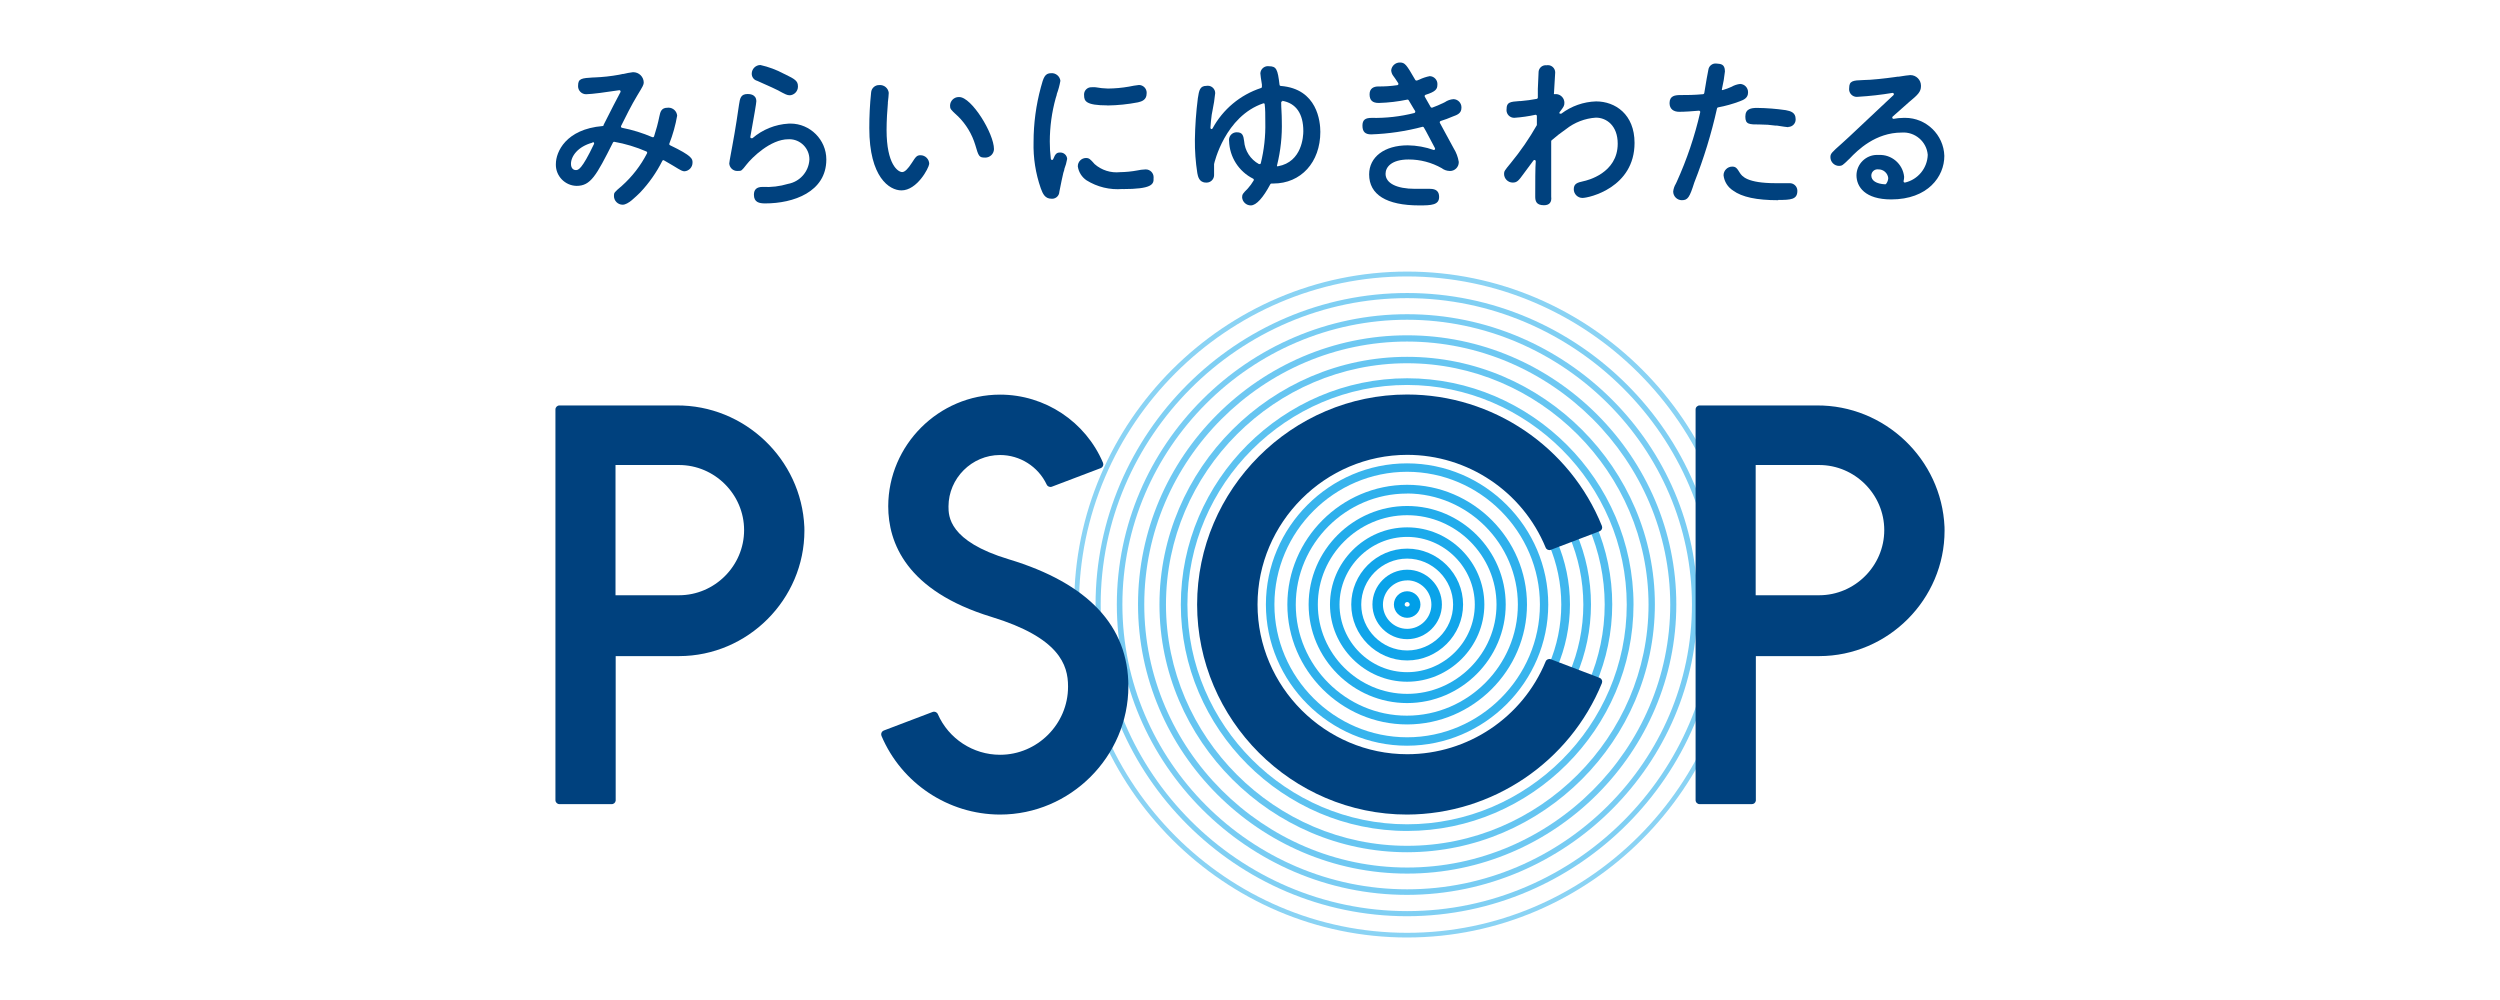 <?xml version="1.0" encoding="UTF-8" standalone="no"?><!DOCTYPE svg PUBLIC "-//W3C//DTD SVG 1.1//EN" "http://www.w3.org/Graphics/SVG/1.1/DTD/svg11.dtd"><svg width="100%" height="100%" viewBox="0 0 200 80" version="1.1" xmlns="http://www.w3.org/2000/svg" xmlns:xlink="http://www.w3.org/1999/xlink" xml:space="preserve" xmlns:serif="http://www.serif.com/" style="fill-rule:evenodd;clip-rule:evenodd;stroke-linejoin:round;stroke-miterlimit:2;"><g id="レイヤー1"><rect x="0" y="0" width="200" height="80" style="fill:#fff;"/></g><g><path d="M112.573,49.425c-0.583,0 -1.062,-0.479 -1.062,-1.062c-0,-0.583 0.479,-1.063 1.062,-1.063c0.583,0 1.063,0.48 1.063,1.063c0,0.583 -0.48,1.062 -1.063,1.062Zm0,-1.264c-0.11,0 -0.201,0.091 -0.201,0.202c-0,0.222 0.403,0.222 0.403,-0c-0,-0.111 -0.091,-0.202 -0.202,-0.202Z" style="fill:#009fe8;fill-rule:nonzero;"/><g opacity="0.96"><path d="M112.573,51.134c-1.524,0 -2.778,-1.254 -2.778,-2.778c-0,-1.524 1.254,-2.779 2.778,-2.779c1.524,0 2.779,1.255 2.779,2.779c-0,1.524 -1.255,2.778 -2.779,2.778Zm0,-4.702c-1.063,-0 -1.938,0.875 -1.938,1.938c0,1.063 0.875,1.938 1.938,1.938c1.063,-0 1.938,-0.875 1.938,-1.938c0,-0.003 0,-0.005 0,-0.007c0,-1.063 -0.875,-1.938 -1.938,-1.938c0,-0 0,-0 0,-0l0,0.007Z" style="fill:#009fe8;fill-rule:nonzero;"/></g><g opacity="0.93"><path d="M112.573,52.836c-2.454,-0 -4.473,-2.019 -4.473,-4.473c0,-2.454 2.019,-4.473 4.473,-4.473c2.454,-0 4.473,2.019 4.473,4.473c0,2.454 -2.019,4.473 -4.473,4.473Zm0,-8.148c-2.015,0 -3.674,1.659 -3.674,3.675c-0,2.015 1.659,3.674 3.674,3.674c2.016,0 3.675,-1.659 3.675,-3.674c-0.004,-2.014 -1.66,-3.671 -3.675,-3.675Z" style="fill:#009fe8;fill-rule:nonzero;"/></g><g opacity="0.89"><path d="M112.573,54.538c-3.387,-0 -6.175,-2.788 -6.175,-6.175c0,-3.388 2.788,-6.175 6.175,-6.175c3.388,-0 6.175,2.787 6.175,6.175c-0.004,3.386 -2.789,6.171 -6.175,6.175Zm0,-11.586c-2.968,-0 -5.411,2.442 -5.411,5.411c0,2.968 2.443,5.411 5.411,5.411c2.969,-0 5.411,-2.443 5.411,-5.411c-0.004,-2.967 -2.444,-5.407 -5.411,-5.411Z" style="fill:#009fe8;fill-rule:nonzero;"/></g><g opacity="0.86"><path d="M112.573,56.246c-4.324,0 -7.883,-3.558 -7.883,-7.883c-0,-4.325 3.559,-7.884 7.883,-7.884c4.325,0 7.884,3.559 7.884,7.884c-0.004,4.323 -3.56,7.879 -7.884,7.883Zm0,-15.03c-3.921,-0 -7.147,3.226 -7.147,7.147c0,3.921 3.226,7.147 7.147,7.147c3.921,0 7.148,-3.226 7.148,-7.147c-0.004,-3.92 -3.228,-7.144 -7.148,-7.147Z" style="fill:#009fe8;fill-rule:nonzero;"/></g><g opacity="0.82"><path d="M112.573,57.955c-5.258,-0 -9.585,-4.327 -9.585,-9.585c0,-5.259 4.327,-9.586 9.585,-9.586c5.259,0 9.586,4.327 9.586,9.586c-0.008,5.255 -4.33,9.577 -9.586,9.585Zm0,-18.469c-0.009,-0 -0.018,-0 -0.027,-0c-4.874,-0 -8.884,4.01 -8.884,8.884c-0,4.873 4.01,8.883 8.884,8.883c4.873,0 8.883,-4.01 8.883,-8.883c0,-0.003 0,-0.005 0,-0.007c-0.007,-4.86 -3.996,-8.861 -8.856,-8.884l0,0.007Z" style="fill:#009fe8;fill-rule:nonzero;"/></g><g opacity="0.78"><path d="M112.573,59.657c-0.002,-0 -0.004,-0 -0.007,-0c-6.195,-0 -11.294,-5.099 -11.294,-11.294c0,-6.196 5.099,-11.294 11.294,-11.294c6.196,-0 11.294,5.098 11.294,11.294c0,0.002 0,0.004 0,0.007c-0.007,6.189 -5.098,11.279 -11.287,11.287Zm0,-21.914c-5.826,-0 -10.62,4.794 -10.62,10.62c0,5.826 4.794,10.62 10.62,10.62c5.826,-0 10.62,-4.794 10.62,-10.62c-0.007,-5.823 -4.797,-10.613 -10.62,-10.62Z" style="fill:#009fe8;fill-rule:nonzero;"/></g><g opacity="0.75"><path d="M112.573,61.358c-7.118,-0.015 -12.968,-5.877 -12.968,-12.995c0,-7.129 5.867,-12.996 12.996,-12.996c7.129,0 12.996,5.867 12.996,12.996c-0.008,7.131 -5.878,12.995 -13.01,12.995c-0.004,0 -0.009,0 -0.014,0Zm0,-25.352c-0.009,0 -0.018,0 -0.027,0c-6.779,0 -12.357,5.578 -12.357,12.357c-0,6.778 5.578,12.356 12.357,12.356c6.778,0 12.356,-5.578 12.356,-12.356c-0.007,-6.766 -5.563,-12.334 -12.329,-12.357Z" style="fill:#009fe8;fill-rule:nonzero;"/></g><g opacity="0.71"><path d="M112.573,63.067c-8.066,0 -14.704,-6.638 -14.704,-14.704c-0,-8.067 6.638,-14.705 14.704,-14.705c8.067,0 14.705,6.638 14.705,14.705c-0,0.002 -0,0.004 -0,0.007c-0.012,8.061 -6.644,14.689 -14.705,14.697Zm0,-28.797c-7.731,-0 -14.093,6.362 -14.093,14.093c0,7.731 6.362,14.093 14.093,14.093c7.732,-0 14.093,-6.362 14.093,-14.093c-0.011,-7.727 -6.366,-14.082 -14.093,-14.093Z" style="fill:#009fe8;fill-rule:nonzero;"/></g><g opacity="0.68"><path d="M112.573,64.762c-9,-0 -16.406,-7.406 -16.406,-16.406c0,-9 7.406,-16.406 16.406,-16.406c9,-0 16.406,7.406 16.406,16.406c-0.011,8.996 -7.41,16.394 -16.406,16.406Zm0,-32.243c-0.011,0 -0.023,0 -0.034,0c-8.688,0 -15.837,7.149 -15.837,15.837c0,8.687 7.149,15.836 15.837,15.836c8.685,0 15.832,-7.144 15.836,-15.829c-0.011,-8.669 -7.133,-15.803 -15.802,-15.83l0,-0.014Z" style="fill:#009fe8;fill-rule:nonzero;"/></g><g opacity="0.64"><path d="M112.573,66.477c-9.933,0 -18.107,-8.174 -18.107,-18.107c-0,-9.934 8.174,-18.108 18.107,-18.108c9.934,-0 18.108,8.174 18.108,18.108c-0.011,9.929 -8.178,18.096 -18.108,18.107Zm0,-35.68c-0.002,-0 -0.004,-0 -0.007,-0c-9.64,-0 -17.573,7.932 -17.573,17.573c0,9.64 7.933,17.573 17.573,17.573c9.641,-0 17.573,-7.933 17.573,-17.573c-0.011,-9.634 -7.932,-17.558 -17.566,-17.573Z" style="fill:#009fe8;fill-rule:nonzero;"/></g><g opacity="0.6"><path d="M112.573,68.179c-10.871,0 -19.816,-8.945 -19.816,-19.816c-0,-10.871 8.945,-19.817 19.816,-19.817c10.871,0 19.817,8.946 19.817,19.817c-0.012,10.866 -8.95,19.805 -19.817,19.816Zm0,-39.119c-10.586,0.004 -19.295,8.716 -19.295,19.303c-0,10.589 8.713,19.302 19.302,19.302c10.587,0 19.299,-8.709 19.303,-19.295c-0.012,-10.589 -8.721,-19.298 -19.31,-19.31Z" style="fill:#009fe8;fill-rule:nonzero;"/></g><g opacity="0.57"><path d="M112.573,69.888c-11.812,-0 -21.532,-9.72 -21.532,-21.532c0,-11.812 9.72,-21.532 21.532,-21.532c11.812,-0 21.532,9.72 21.532,21.532c0,11.812 -9.72,21.532 -21.532,21.532Zm0,-42.564c-11.539,0.004 -21.032,9.5 -21.032,21.039c0,11.541 9.498,21.039 21.039,21.039c11.539,-0 21.035,-9.493 21.039,-21.032c-0.011,-11.541 -9.505,-21.035 -21.046,-21.046Z" style="fill:#009fe8;fill-rule:nonzero;"/></g><g opacity="0.53"><path d="M112.573,71.59c-12.742,-0 -23.227,-10.485 -23.227,-23.227c0,-12.742 10.485,-23.227 23.227,-23.227c12.742,-0 23.227,10.485 23.227,23.227c-0.015,12.736 -10.491,23.211 -23.227,23.227Zm0,-46.01c-12.498,0 -22.782,10.285 -22.782,22.783c-0,12.498 10.284,22.782 22.782,22.782c12.498,0 22.783,-10.284 22.783,-22.782c-0.016,-12.492 -10.29,-22.767 -22.783,-22.783Z" style="fill:#009fe8;fill-rule:nonzero;"/></g><g opacity="0.5"><path d="M112.573,73.298c-13.675,0 -24.928,-11.253 -24.928,-24.928c-0,-13.676 11.253,-24.929 24.928,-24.929c13.676,0 24.929,11.253 24.929,24.929c-0.019,13.668 -11.261,24.909 -24.929,24.928Zm0,-49.447c-13.45,-0 -24.518,11.068 -24.518,24.519c-0,13.45 11.068,24.518 24.518,24.518c13.451,0 24.519,-11.068 24.519,-24.518c-0.015,-13.445 -11.074,-24.504 -24.519,-24.519Z" style="fill:#009fe8;fill-rule:nonzero;"/></g><g opacity="0.46"><path d="M112.573,75c-14.612,0 -26.637,-12.024 -26.637,-26.637c0,-14.613 12.025,-26.637 26.637,-26.637c14.613,-0 26.638,12.024 26.638,26.637c-0.016,14.607 -12.031,26.622 -26.638,26.637Zm0,-52.885c-14.403,-0 -26.255,11.852 -26.255,26.255c0,14.403 11.852,26.255 26.255,26.255c14.403,-0 26.255,-11.852 26.255,-26.255c-0.015,-14.398 -11.857,-26.24 -26.255,-26.255Z" style="fill:#009fe8;fill-rule:nonzero;"/></g><path d="M140.134,64.331l-4.167,0c-0.175,0 -0.32,-0.144 -0.32,-0.319l0,-31.256c0,-0.176 0.145,-0.32 0.32,-0.32l9.363,0c5.439,-0.042 9.997,4.29 10.231,9.724c0.003,0.097 0.004,0.195 0.004,0.292c0,5.5 -4.52,10.027 -10.02,10.037l-5.077,-0l-0,11.564c-0.022,0.165 -0.168,0.287 -0.334,0.278Zm0.32,-16.711l5.077,-0c2.858,-0 5.21,-2.352 5.21,-5.21c-0,-2.858 -2.352,-5.209 -5.21,-5.209l-5.077,-0l-0,10.419Z" style="fill:#00417e;fill-rule:nonzero;"/><path d="M48.922,64.331l-4.168,0c-0.175,0 -0.319,-0.144 -0.319,-0.319l-0,-31.256c-0,-0.176 0.144,-0.32 0.319,-0.32l9.363,0c5.439,-0.042 9.997,4.29 10.231,9.724c0.003,0.097 0.005,0.195 0.005,0.292c-0,5.5 -4.521,10.027 -10.02,10.037l-5.078,-0l0,11.564c-0.021,0.165 -0.167,0.287 -0.333,0.278Zm0.319,-16.711l5.078,-0c2.857,-0 5.209,-2.352 5.209,-5.21c0,-2.858 -2.352,-5.209 -5.209,-5.209l-5.078,-0l0,10.419Z" style="fill:#00417e;fill-rule:nonzero;"/><path d="M79.983,65.165c-4.124,-0.016 -7.86,-2.502 -9.467,-6.3c-0.014,-0.038 -0.022,-0.078 -0.022,-0.119c-0,-0.135 0.084,-0.257 0.21,-0.305l3.91,-1.486c0.16,-0.059 0.341,0.018 0.41,0.173c0.866,1.973 2.826,3.254 4.98,3.254c2.984,-0 5.439,-2.455 5.439,-5.439c0,-0.012 -0,-0.025 -0,-0.037c-0,-1.716 -0.695,-3.897 -6.133,-5.557c-6.821,-2.084 -8.252,-5.952 -8.252,-8.849c0.009,-4.902 4.045,-8.93 8.946,-8.93c3.586,0 6.84,2.156 8.238,5.457c0.015,0.038 0.022,0.078 0.022,0.119c0,0.135 -0.083,0.257 -0.209,0.305l-3.911,1.486c-0.16,0.059 -0.34,-0.018 -0.41,-0.173c-0.681,-1.44 -2.137,-2.363 -3.73,-2.363c-2.258,0 -4.118,1.855 -4.125,4.113c-0,0.757 -0,2.778 4.827,4.23c6.348,1.917 9.564,5.334 9.564,10.162c-0.007,5.63 -4.642,10.259 -10.273,10.259c-0.004,-0 -0.009,-0 -0.014,-0Z" style="fill:#00417e;fill-rule:nonzero;"/><path d="M112.573,65.165c-0,-0 -0.001,-0 -0.002,-0c-9.217,-0 -16.802,-7.585 -16.802,-16.802c0,-9.217 7.585,-16.802 16.802,-16.802c6.838,-0 13.023,4.174 15.582,10.516c0.015,0.038 0.022,0.078 0.022,0.119c0,0.135 -0.084,0.256 -0.21,0.305l-3.903,1.486c-0.162,0.061 -0.346,-0.02 -0.41,-0.181c-1.843,-4.479 -6.23,-7.418 -11.074,-7.418c-6.569,0 -11.975,5.406 -11.975,11.975c0,6.569 5.406,11.974 11.975,11.974c4.844,0 9.231,-2.938 11.074,-7.418c0.064,-0.161 0.248,-0.242 0.41,-0.18l3.903,1.486c0.126,0.048 0.21,0.17 0.21,0.305c0,0.041 -0.007,0.081 -0.022,0.119c-2.58,6.323 -8.75,10.488 -15.58,10.516Z" style="fill:#00417e;fill-rule:nonzero;"/><path d="M49.811,16.377c-0.381,0 -0.695,-0.313 -0.695,-0.694c0,-0.264 0,-0.278 0.632,-0.813c0.826,-0.737 1.509,-1.62 2.015,-2.605c0.008,-0.015 0.013,-0.033 0.013,-0.05c-0,-0.041 -0.024,-0.079 -0.062,-0.096c-0.828,-0.359 -1.695,-0.621 -2.584,-0.777c-0.038,0 -0.072,0.022 -0.09,0.055c-1.348,2.674 -1.785,3.473 -2.917,3.473c-0.914,-0.018 -1.655,-0.774 -1.655,-1.687c0,-0.024 0.001,-0.047 0.002,-0.07c-0,-0.945 0.784,-2.779 3.736,-3.029c0.036,-0.003 0.067,-0.024 0.084,-0.055l-0,-0.042c0.604,-1.195 1,-1.973 1.347,-2.618c0.008,-0.015 0.012,-0.032 0.012,-0.049c0,-0.057 -0.046,-0.103 -0.102,-0.104c-0.993,0.153 -2.23,0.319 -2.605,0.319c-0.019,0.002 -0.039,0.003 -0.058,0.003c-0.351,-0 -0.639,-0.289 -0.639,-0.639c-0,-0.02 0.001,-0.039 0.003,-0.058c-0,-0.556 0.277,-0.591 1.229,-0.646l0.076,-0c0.662,-0.025 1.321,-0.097 1.973,-0.216l0.292,-0.062l0.055,-0c0.245,-0.062 0.493,-0.108 0.744,-0.139c0.016,-0.001 0.032,-0.002 0.049,-0.002c0.447,0 0.819,0.361 0.833,0.808c-0,0.194 -0.049,0.284 -0.507,1.035c-0.459,0.75 -0.987,1.812 -1.306,2.458c-0.014,0.029 -0.014,0.062 -0,0.091c0.015,0.029 0.043,0.05 0.076,0.055c0.833,0.163 1.645,0.415 2.424,0.75l0.084,0c0.026,-0.012 0.046,-0.034 0.055,-0.062c0.172,-0.524 0.314,-1.057 0.424,-1.598c0.076,-0.389 0.174,-0.694 0.646,-0.694c0.028,-0.004 0.057,-0.006 0.086,-0.006c0.359,0 0.662,0.28 0.692,0.638c-0.133,0.764 -0.343,1.514 -0.625,2.236c-0.02,0.052 0.005,0.11 0.055,0.132c1.799,0.862 1.799,1.098 1.799,1.39c0.002,0.358 -0.275,0.662 -0.632,0.694c-0.173,0 -0.257,-0.042 -0.924,-0.451l-0.201,-0.118l-0.431,-0.25l-0.118,-0.07l-0.048,0c-0.028,0.009 -0.051,0.029 -0.063,0.056c-0.465,0.928 -1.064,1.782 -1.778,2.535c-0.368,0.347 -0.952,0.972 -1.396,0.972Zm-2.41,-4.966c-1.181,0.313 -1.723,1.097 -1.723,1.695c0,0.368 0.202,0.5 0.389,0.5c0.188,-0 0.458,-0 1.452,-2.084c0.008,-0.015 0.012,-0.032 0.012,-0.049c-0,-0.057 -0.047,-0.104 -0.104,-0.104c-0.002,0 -0.004,0 -0.006,0l-0.02,0.042Z" style="fill:#00417e;fill-rule:nonzero;"/><path d="M61.216,16.273c-0.472,0 -0.903,-0.083 -0.903,-0.695c-0,-0.416 0.222,-0.625 0.695,-0.625c0.687,0.038 1.376,-0.044 2.035,-0.243c0.944,-0.171 1.653,-0.973 1.708,-1.931c0.001,-0.012 0.001,-0.024 0.001,-0.036c-0,-0.88 -0.725,-1.605 -1.605,-1.605c-0.025,0 -0.051,0.001 -0.077,0.002c-1.444,0 -2.931,1.493 -3.341,2.014c-0.409,0.521 -0.402,0.521 -0.694,0.521c-0.019,0.002 -0.038,0.003 -0.057,0.003c-0.336,-0 -0.617,-0.265 -0.638,-0.6c0,-0.076 0.056,-0.375 0.146,-0.868l0.09,-0.486c0.042,-0.23 0.278,-1.466 0.542,-3.327c0.077,-0.542 0.146,-0.876 0.695,-0.876c0.118,0 0.694,0 0.694,0.584c0,0.132 -0.18,1.194 -0.479,2.841c-0.009,0.043 0.011,0.088 0.049,0.111l0.055,-0c0.021,0.006 0.043,0.006 0.063,-0c0.809,-0.696 1.824,-1.106 2.889,-1.167c0.051,-0.003 0.102,-0.004 0.153,-0.004c1.574,-0 2.869,1.295 2.869,2.868c-0,0.006 -0,0.012 -0,0.018c-0.007,2.591 -2.64,3.501 -4.89,3.501Zm1.952,-8.654c-0.195,-0 -0.285,-0.042 -0.98,-0.417c-0.166,-0.09 -0.618,-0.292 -1.055,-0.486l-0.556,-0.25c-0.26,-0.065 -0.442,-0.302 -0.438,-0.57c0,-0.381 0.314,-0.695 0.695,-0.695c0.651,0.147 1.28,0.38 1.868,0.695l0.118,0.056c0.757,0.368 1.014,0.521 1.014,0.937c0.001,0.014 0.002,0.028 0.002,0.042c-0,0.374 -0.302,0.684 -0.675,0.695l0.007,-0.007Z" style="fill:#00417e;fill-rule:nonzero;"/><path d="M72.114,15.231c-0.959,0 -2.57,-1.049 -2.57,-4.973c-0.003,-0.956 0.045,-1.911 0.146,-2.862c0.022,-0.341 0.318,-0.606 0.66,-0.59c0.376,-0.032 0.713,0.249 0.75,0.625c-0,0.174 -0.042,0.507 -0.07,0.75l0,0.084c-0.048,0.52 -0.104,1.389 -0.104,2.132c0,2.778 0.924,3.369 1.25,3.369c0.202,-0 0.459,-0.25 0.771,-0.737c0.313,-0.486 0.396,-0.611 0.695,-0.611c0.381,0 0.695,0.314 0.695,0.695c-0.035,0.34 -0.973,2.118 -2.223,2.118Zm6.668,-2.625c-0.452,-0 -0.5,-0.111 -0.757,-1.001c-0.262,-0.873 -0.74,-1.666 -1.389,-2.306l-0.063,-0.055c-0.521,-0.479 -0.569,-0.535 -0.569,-0.785c-0,-0 -0,-0.001 -0,-0.001c-0,-0.381 0.313,-0.695 0.694,-0.695c0.014,0 0.028,0.001 0.042,0.001c0.986,0 2.778,2.911 2.778,4.168c-0.01,0.374 -0.32,0.676 -0.694,0.676c-0.019,-0 -0.037,-0.001 -0.056,-0.002l0.014,-0Z" style="fill:#00417e;fill-rule:nonzero;"/><path d="M84.123,15.898c-0.514,0 -0.694,-0.375 -0.861,-0.833c-0.415,-1.189 -0.611,-2.444 -0.577,-3.703c0,-1.48 0.197,-2.954 0.584,-4.382c0.208,-0.778 0.319,-1.126 0.826,-1.126c0.367,-0.024 0.693,0.246 0.737,0.612c-0.065,0.364 -0.162,0.722 -0.292,1.069l-0,0.049c-0.042,0.118 -0.07,0.215 -0.083,0.264c-0.313,1.131 -0.472,2.299 -0.473,3.473c-0.003,0.464 0.025,0.928 0.084,1.389c0.006,0.047 0.043,0.084 0.09,0.09c0.044,-0 0.083,-0.028 0.097,-0.069c0.174,-0.452 0.306,-0.528 0.535,-0.528c0.014,-0.001 0.028,-0.002 0.043,-0.002c0.284,0 0.523,0.225 0.54,0.509c-0.047,0.28 -0.124,0.555 -0.229,0.819l0,0.056c-0.034,0.104 -0.062,0.195 -0.076,0.236c-0.035,0.146 -0.229,1.014 -0.32,1.521c-0.01,0.309 -0.267,0.558 -0.576,0.558c-0.016,0 -0.033,-0.001 -0.049,-0.002Zm5.682,-0.778c-1.011,0.085 -2.022,-0.158 -2.883,-0.695c-0.371,-0.252 -0.623,-0.647 -0.694,-1.09c-0.001,-0.014 -0.002,-0.028 -0.002,-0.042c0,-0.356 0.292,-0.65 0.648,-0.653c0.257,0 0.34,0.084 0.694,0.487c0.558,0.49 1.297,0.725 2.035,0.646c0.467,-0.007 0.931,-0.053 1.39,-0.139c0.196,-0.044 0.396,-0.069 0.597,-0.077c0.024,-0.003 0.049,-0.004 0.074,-0.004c0.343,-0 0.625,0.282 0.625,0.625c-0,0.025 -0.002,0.049 -0.004,0.074c0.034,0.5 -0.153,0.875 -2.473,0.875l-0.007,-0.007Zm-1.216,-6.689c-1.722,0 -1.861,-0.347 -1.861,-0.805c-0.003,-0.024 -0.004,-0.047 -0.004,-0.07c-0,-0.316 0.26,-0.577 0.576,-0.577c0.004,0 0.008,0 0.011,0.001c0.109,-0.008 0.218,-0.008 0.327,-0c0.33,0.061 0.664,0.096 1,0.104c0.561,-0.005 1.121,-0.056 1.674,-0.153c0.266,-0.058 0.535,-0.102 0.806,-0.132c0.338,0.001 0.616,0.28 0.616,0.618c-0,0.026 -0.002,0.051 -0.005,0.077c-0,0.479 -0.368,0.625 -0.695,0.694c-0.803,0.155 -1.619,0.239 -2.438,0.25l-0.007,-0.007Z" style="fill:#00417e;fill-rule:nonzero;"/><path d="M100.064,16.433c-0.363,0.001 -0.669,-0.284 -0.695,-0.646c0,-0.236 0.063,-0.313 0.445,-0.695c0.181,-0.2 0.342,-0.419 0.479,-0.653c0.01,-0.016 0.015,-0.034 0.015,-0.053c-0,-0.039 -0.022,-0.075 -0.057,-0.092c-1.147,-0.572 -1.889,-1.734 -1.924,-3.015c-0.004,-0.03 -0.007,-0.061 -0.007,-0.091c0,-0.332 0.273,-0.605 0.605,-0.605c0.011,0 0.023,0.001 0.034,0.001c0.438,0 0.514,0.264 0.57,0.695c0.056,0.777 0.504,1.474 1.188,1.848l0.09,-0c0.028,-0.014 0.048,-0.04 0.056,-0.07c0.265,-1.072 0.386,-2.174 0.361,-3.278c-0,-0.598 -0,-1.042 -0.049,-1.431c-0.001,-0.034 -0.02,-0.065 -0.048,-0.083l-0.056,-0c-3.07,1.034 -3.938,4.792 -3.945,4.862c-0.007,0.069 -0,0.25 -0,0.43l-0,0.466c-0.007,0.323 -0.274,0.585 -0.597,0.585c-0.017,0 -0.033,-0.001 -0.049,-0.002c-0.549,0 -0.646,-0.493 -0.695,-0.757c-0.138,-0.887 -0.203,-1.784 -0.194,-2.681c0.017,-1.106 0.096,-2.209 0.236,-3.306c0.097,-0.653 0.174,-0.994 0.694,-0.994c0.035,-0.006 0.07,-0.009 0.105,-0.009c0.324,0 0.59,0.267 0.59,0.591c0,0 0,0.001 0,0.002c-0.047,0.466 -0.119,0.93 -0.215,1.389l-0.063,0.333c-0.048,0.355 -0.083,0.695 -0.104,1.049c-0.002,0.048 0.03,0.092 0.076,0.104c0.037,0.001 0.071,-0.017 0.091,-0.048c0.831,-1.534 2.218,-2.692 3.876,-3.237c0.051,-0.013 0.085,-0.065 0.076,-0.118l-0,-0.16c-0.063,-0.382 -0.125,-0.785 -0.125,-0.896c0.015,-0.32 0.283,-0.576 0.604,-0.576c0.03,-0 0.06,0.002 0.09,0.007c0.591,-0 0.695,0.243 0.841,1.486c0.006,0.049 0.047,0.087 0.097,0.09c2.938,0.23 3.167,2.869 3.167,3.675c0,2.431 -1.548,4.132 -3.764,4.132l-0.139,0c-0.04,-0.001 -0.079,0.02 -0.097,0.056c-0.57,1.07 -1.119,1.695 -1.563,1.695Zm2.535,-8.335c0,-0 -0,-0 -0,-0c-0.057,-0 -0.104,0.047 -0.104,0.104c-0,0.002 -0,0.005 -0,0.007c-0,0.451 0.049,0.875 0.049,1.472c0.035,1.186 -0.091,2.371 -0.376,3.522c-0.016,0.03 -0.016,0.067 0,0.097c0.025,0.01 0.052,0.01 0.077,0c1.924,-0.347 2.021,-2.403 2.021,-2.813c0,-1.389 -0.583,-2.236 -1.695,-2.424l0.028,0.035Z" style="fill:#00417e;fill-rule:nonzero;"/><path d="M113.539,16.433c-2.619,-0 -4.008,-0.861 -4.008,-2.48c0,-1.389 1.216,-2.327 3.091,-2.327c0.71,0.009 1.415,0.136 2.084,0.375c0.056,-0.001 0.102,-0.047 0.102,-0.104c0,-0.017 -0.004,-0.033 -0.012,-0.048c-0.382,-0.695 -0.695,-1.341 -0.889,-1.654c-0.018,-0.033 -0.052,-0.054 -0.09,-0.055c-1.348,0.359 -2.732,0.564 -4.126,0.611c-0.479,0 -0.695,-0.215 -0.695,-0.694c0,-0.48 0.236,-0.626 0.736,-0.626c1.15,0.024 2.297,-0.107 3.411,-0.389c0.032,-0.008 0.057,-0.031 0.069,-0.062c0.016,-0.03 0.016,-0.067 0,-0.097l-0.146,-0.236l-0.375,-0.633c-0.019,-0.03 -0.053,-0.049 -0.09,-0.048c-0.757,0.159 -1.526,0.249 -2.299,0.271c-0.5,-0 -0.736,-0.209 -0.736,-0.695c-0,-0.486 0.354,-0.625 0.694,-0.625c0.512,0.006 1.023,-0.029 1.528,-0.104c0.05,-0.009 0.087,-0.052 0.087,-0.103c-0,-0.02 -0.006,-0.04 -0.017,-0.057l-0.049,-0.076c-0.132,-0.202 -0.278,-0.424 -0.333,-0.486c-0.107,-0.133 -0.17,-0.296 -0.181,-0.466c0.036,-0.354 0.339,-0.627 0.695,-0.625c0.403,0 0.521,0.16 1.229,1.389c0.018,0.034 0.053,0.055 0.091,0.056l0.041,-0l0.195,-0.077c0.264,-0.128 0.545,-0.221 0.833,-0.277c0.34,0.009 0.615,0.291 0.615,0.631c-0,0.021 -0.001,0.042 -0.004,0.063c0,0.34 -0.138,0.549 -0.944,0.799c-0.045,0.012 -0.077,0.054 -0.077,0.1c0,0.019 0.005,0.037 0.014,0.053l0.466,0.819c0.017,0.034 0.052,0.055 0.09,0.056l0.035,-0c0.278,-0.104 0.632,-0.243 0.93,-0.396l0.084,-0.042c0.205,-0.142 0.445,-0.226 0.694,-0.243c0.351,0.011 0.634,0.302 0.634,0.653c-0,0.014 -0.001,0.028 -0.002,0.042c0,0.43 -0.319,0.562 -0.694,0.694c-0.317,0.139 -0.642,0.259 -0.973,0.361c-0.042,0.015 -0.07,0.055 -0.07,0.099c-0,0.019 0.005,0.038 0.015,0.054l0.41,0.757c0.278,0.514 0.486,0.889 0.694,1.278c0.203,0.327 0.34,0.691 0.403,1.07c0.001,0.015 0.002,0.029 0.002,0.044c-0,0.381 -0.314,0.695 -0.695,0.695c-0.019,-0 -0.038,-0.001 -0.057,-0.003c-0.222,-0.009 -0.436,-0.086 -0.611,-0.222c-0.807,-0.457 -1.719,-0.697 -2.647,-0.695c-1.389,0 -1.847,0.619 -1.847,1.147c-0,0.75 0.882,1.201 2.361,1.201l1.188,0c0.5,0 0.736,0.209 0.736,0.646c0,0.646 -0.604,0.681 -1.59,0.681Z" style="fill:#00417e;fill-rule:nonzero;"/><path d="M123.513,16.419c-0.632,-0 -0.695,-0.361 -0.695,-0.695c0,-1.118 0,-2.34 0.042,-2.82c0.003,-0.046 -0.026,-0.088 -0.069,-0.104l-0.035,0c-0.033,0 -0.064,0.016 -0.083,0.042c-0.174,0.229 -0.41,0.542 -0.792,1.069c-0.382,0.528 -0.514,0.695 -0.862,0.695c-0.381,0 -0.694,-0.313 -0.694,-0.695c-0,-0.215 0.048,-0.277 0.542,-0.875c0.779,-0.948 1.476,-1.961 2.083,-3.028c0.004,-0.016 0.004,-0.033 0,-0.049l0,-0.673c0,-0.058 -0.047,-0.105 -0.104,-0.105c-0.556,0.121 -1.12,0.202 -1.688,0.243c-0.009,0.001 -0.017,0.001 -0.026,0.001c-0.336,0 -0.612,-0.276 -0.612,-0.611c0,-0.028 0.002,-0.056 0.006,-0.084c0,-0.549 0.264,-0.59 1.042,-0.646l0.097,-0c0.429,-0.036 0.856,-0.094 1.278,-0.174c0.047,-0.009 0.082,-0.049 0.084,-0.097l-0,-0.695c0.034,-0.84 0.055,-1.389 0.062,-1.389c0.03,-0.288 0.276,-0.511 0.567,-0.511c0.022,0 0.044,0.002 0.065,0.004c0.037,-0.007 0.074,-0.01 0.112,-0.01c0.32,-0 0.583,0.263 0.583,0.583c0,0.004 -0,0.007 -0,0.011c-0,0.132 -0.056,1.069 -0.097,1.639c-0.012,0.026 -0.012,0.057 -0,0.083c0.022,0.008 0.047,0.008 0.069,0l0.118,0c0.363,0.026 0.647,0.332 0.646,0.695c0,0.236 -0.062,0.319 -0.298,0.639l-0.077,0.097c-0.031,0.038 -0.031,0.094 0,0.132c0.025,0.01 0.052,0.01 0.077,0l0.055,0c0.803,-0.606 1.773,-0.948 2.778,-0.979c1.528,-0 3.077,1.028 3.077,3.32c0,3.584 -3.646,4.403 -4.167,4.403c-0.381,0 -0.695,-0.313 -0.695,-0.694c0,-0.452 0.285,-0.535 0.778,-0.646c0.278,-0.056 2.737,-0.632 2.737,-3.001c-0,-1.451 -0.903,-2.083 -1.743,-2.083c-0.874,0.057 -1.71,0.379 -2.397,0.923c-0.398,0.275 -0.781,0.572 -1.146,0.889c-0.022,0.02 -0.034,0.048 -0.035,0.077l0,4.431c0.056,0.452 -0.145,0.688 -0.583,0.688Z" style="fill:#00417e;fill-rule:nonzero;"/><path d="M134.55,16.016c-0.381,0 -0.695,-0.313 -0.695,-0.695c0.024,-0.218 0.095,-0.429 0.209,-0.618l0.076,-0.159c0.81,-1.785 1.439,-3.647 1.875,-5.557c0.003,-0.009 0.004,-0.019 0.004,-0.028c0,-0.057 -0.047,-0.104 -0.104,-0.104c-0.001,-0 -0.002,-0 -0.004,-0c-0.458,0.042 -1.125,0.09 -1.57,0.09c-0.444,0 -0.777,-0.215 -0.777,-0.694c-0,-0.598 0.444,-0.646 0.896,-0.646c0.451,-0 1.076,-0 1.792,-0.07c0.047,-0.006 0.084,-0.043 0.09,-0.09c0.132,-0.82 0.278,-1.653 0.326,-1.855c0.036,-0.311 0.32,-0.539 0.632,-0.507c0.312,0.033 0.695,0 0.695,0.632c-0.049,0.468 -0.128,0.932 -0.236,1.39c-0.016,0.03 -0.016,0.066 -0,0.097c0.022,0.008 0.047,0.008 0.069,-0c0.238,-0.069 0.47,-0.155 0.695,-0.257c0.213,-0.125 0.449,-0.203 0.694,-0.229c0.348,0.014 0.627,0.304 0.627,0.652c-0,0.014 -0.001,0.028 -0.001,0.042c-0,0.41 -0.313,0.57 -0.66,0.695c-0.564,0.213 -1.145,0.376 -1.737,0.486c-0.04,0.007 -0.073,0.037 -0.083,0.076c-0.45,2.025 -1.059,4.01 -1.82,5.939c-0.375,1.181 -0.514,1.41 -0.993,1.41Zm7.696,0c-1.716,0 -2.89,-0.25 -3.598,-0.771c-0.427,-0.27 -0.709,-0.72 -0.764,-1.222c-0,-0.381 0.313,-0.695 0.694,-0.695c0.292,0 0.382,0.132 0.619,0.514c0.166,0.243 0.541,0.813 2.868,0.813l1.091,-0c0.009,-0.001 0.019,-0.001 0.029,-0.001c0.332,-0 0.604,0.273 0.604,0.604c0,0.014 -0,0.029 -0.001,0.043c-0.014,0.66 -0.535,0.694 -1.521,0.694l-0.021,0.021Zm0.813,-5.841c-0.098,-0 -0.494,-0.063 -0.89,-0.125l-0.118,-0c-0.414,-0.061 -0.832,-0.091 -1.25,-0.091c-0.875,0 -1.174,0 -1.174,-0.632c0,-0.632 0.48,-0.694 0.945,-0.694c0.767,0.009 1.533,0.069 2.292,0.18c0.382,0.07 0.785,0.188 0.785,0.695c0.002,0.018 0.003,0.037 0.003,0.055c-0,0.323 -0.264,0.588 -0.587,0.591l-0.006,0.021Z" style="fill:#00417e;fill-rule:nonzero;"/><path d="M151.296,15.954c-2.084,-0 -2.778,-1.001 -2.778,-1.938c0.012,-0.895 0.752,-1.623 1.646,-1.623c0.042,-0 0.083,0.001 0.125,0.004c1.032,-0.06 1.94,0.715 2.042,1.744c-0,0.112 -0.014,0.224 -0.042,0.333c-0.002,0.009 -0.003,0.019 -0.003,0.028c-0,0.057 0.047,0.104 0.104,0.104c0.001,0 0.002,0 0.004,0c1.041,-0.236 1.796,-1.155 1.826,-2.223c-0.088,-1.057 -1.025,-1.857 -2.083,-1.778c-2.084,0 -3.515,1.389 -4.168,2.084l-0.097,0.09c-0.431,0.424 -0.514,0.493 -0.743,0.493c-0.381,0 -0.695,-0.313 -0.695,-0.694c0,-0.285 0.077,-0.361 0.91,-1.098c0.556,-0.486 2.216,-2.083 3.14,-2.938l0.993,-0.93c0.021,-0.02 0.033,-0.048 0.033,-0.077c0,-0.056 -0.046,-0.103 -0.103,-0.104c-0.919,0.155 -1.847,0.259 -2.778,0.313c-0.03,0.004 -0.06,0.006 -0.09,0.006c-0.335,0 -0.611,-0.276 -0.611,-0.611c-0,-0.03 0.002,-0.06 0.006,-0.09c0,-0.583 0.292,-0.618 1.147,-0.646c0.604,0 1.812,-0.139 2.444,-0.229l0.299,-0.042l0.083,0c0.348,-0.055 0.785,-0.125 0.917,-0.125c0.003,0 0.005,0 0.008,0c0.465,0 0.847,0.383 0.847,0.848c0,0.011 0,0.023 -0,0.034c-0,0.452 -0.25,0.695 -0.931,1.257l-1.334,1.181c-0.021,0.02 -0.033,0.048 -0.033,0.077c-0,0.056 0.046,0.103 0.103,0.104c0.256,-0.051 0.517,-0.076 0.778,-0.077c0.051,-0.002 0.102,-0.003 0.154,-0.003c1.683,-0 3.081,1.356 3.131,3.039c0.007,1.66 -1.327,3.487 -4.251,3.487Zm-1.035,-2.404c-0.02,-0.002 -0.041,-0.004 -0.062,-0.004c-0.271,0 -0.493,0.223 -0.493,0.493c-0,0.004 -0,0.008 -0,0.011c-0,0.396 0.396,0.66 1.104,0.695c0.033,-0 0.064,-0.015 0.083,-0.042c0.101,-0.132 0.159,-0.292 0.167,-0.458c-0.043,-0.4 -0.39,-0.704 -0.792,-0.695l-0.007,0Z" style="fill:#00417e;fill-rule:nonzero;"/></g></svg>